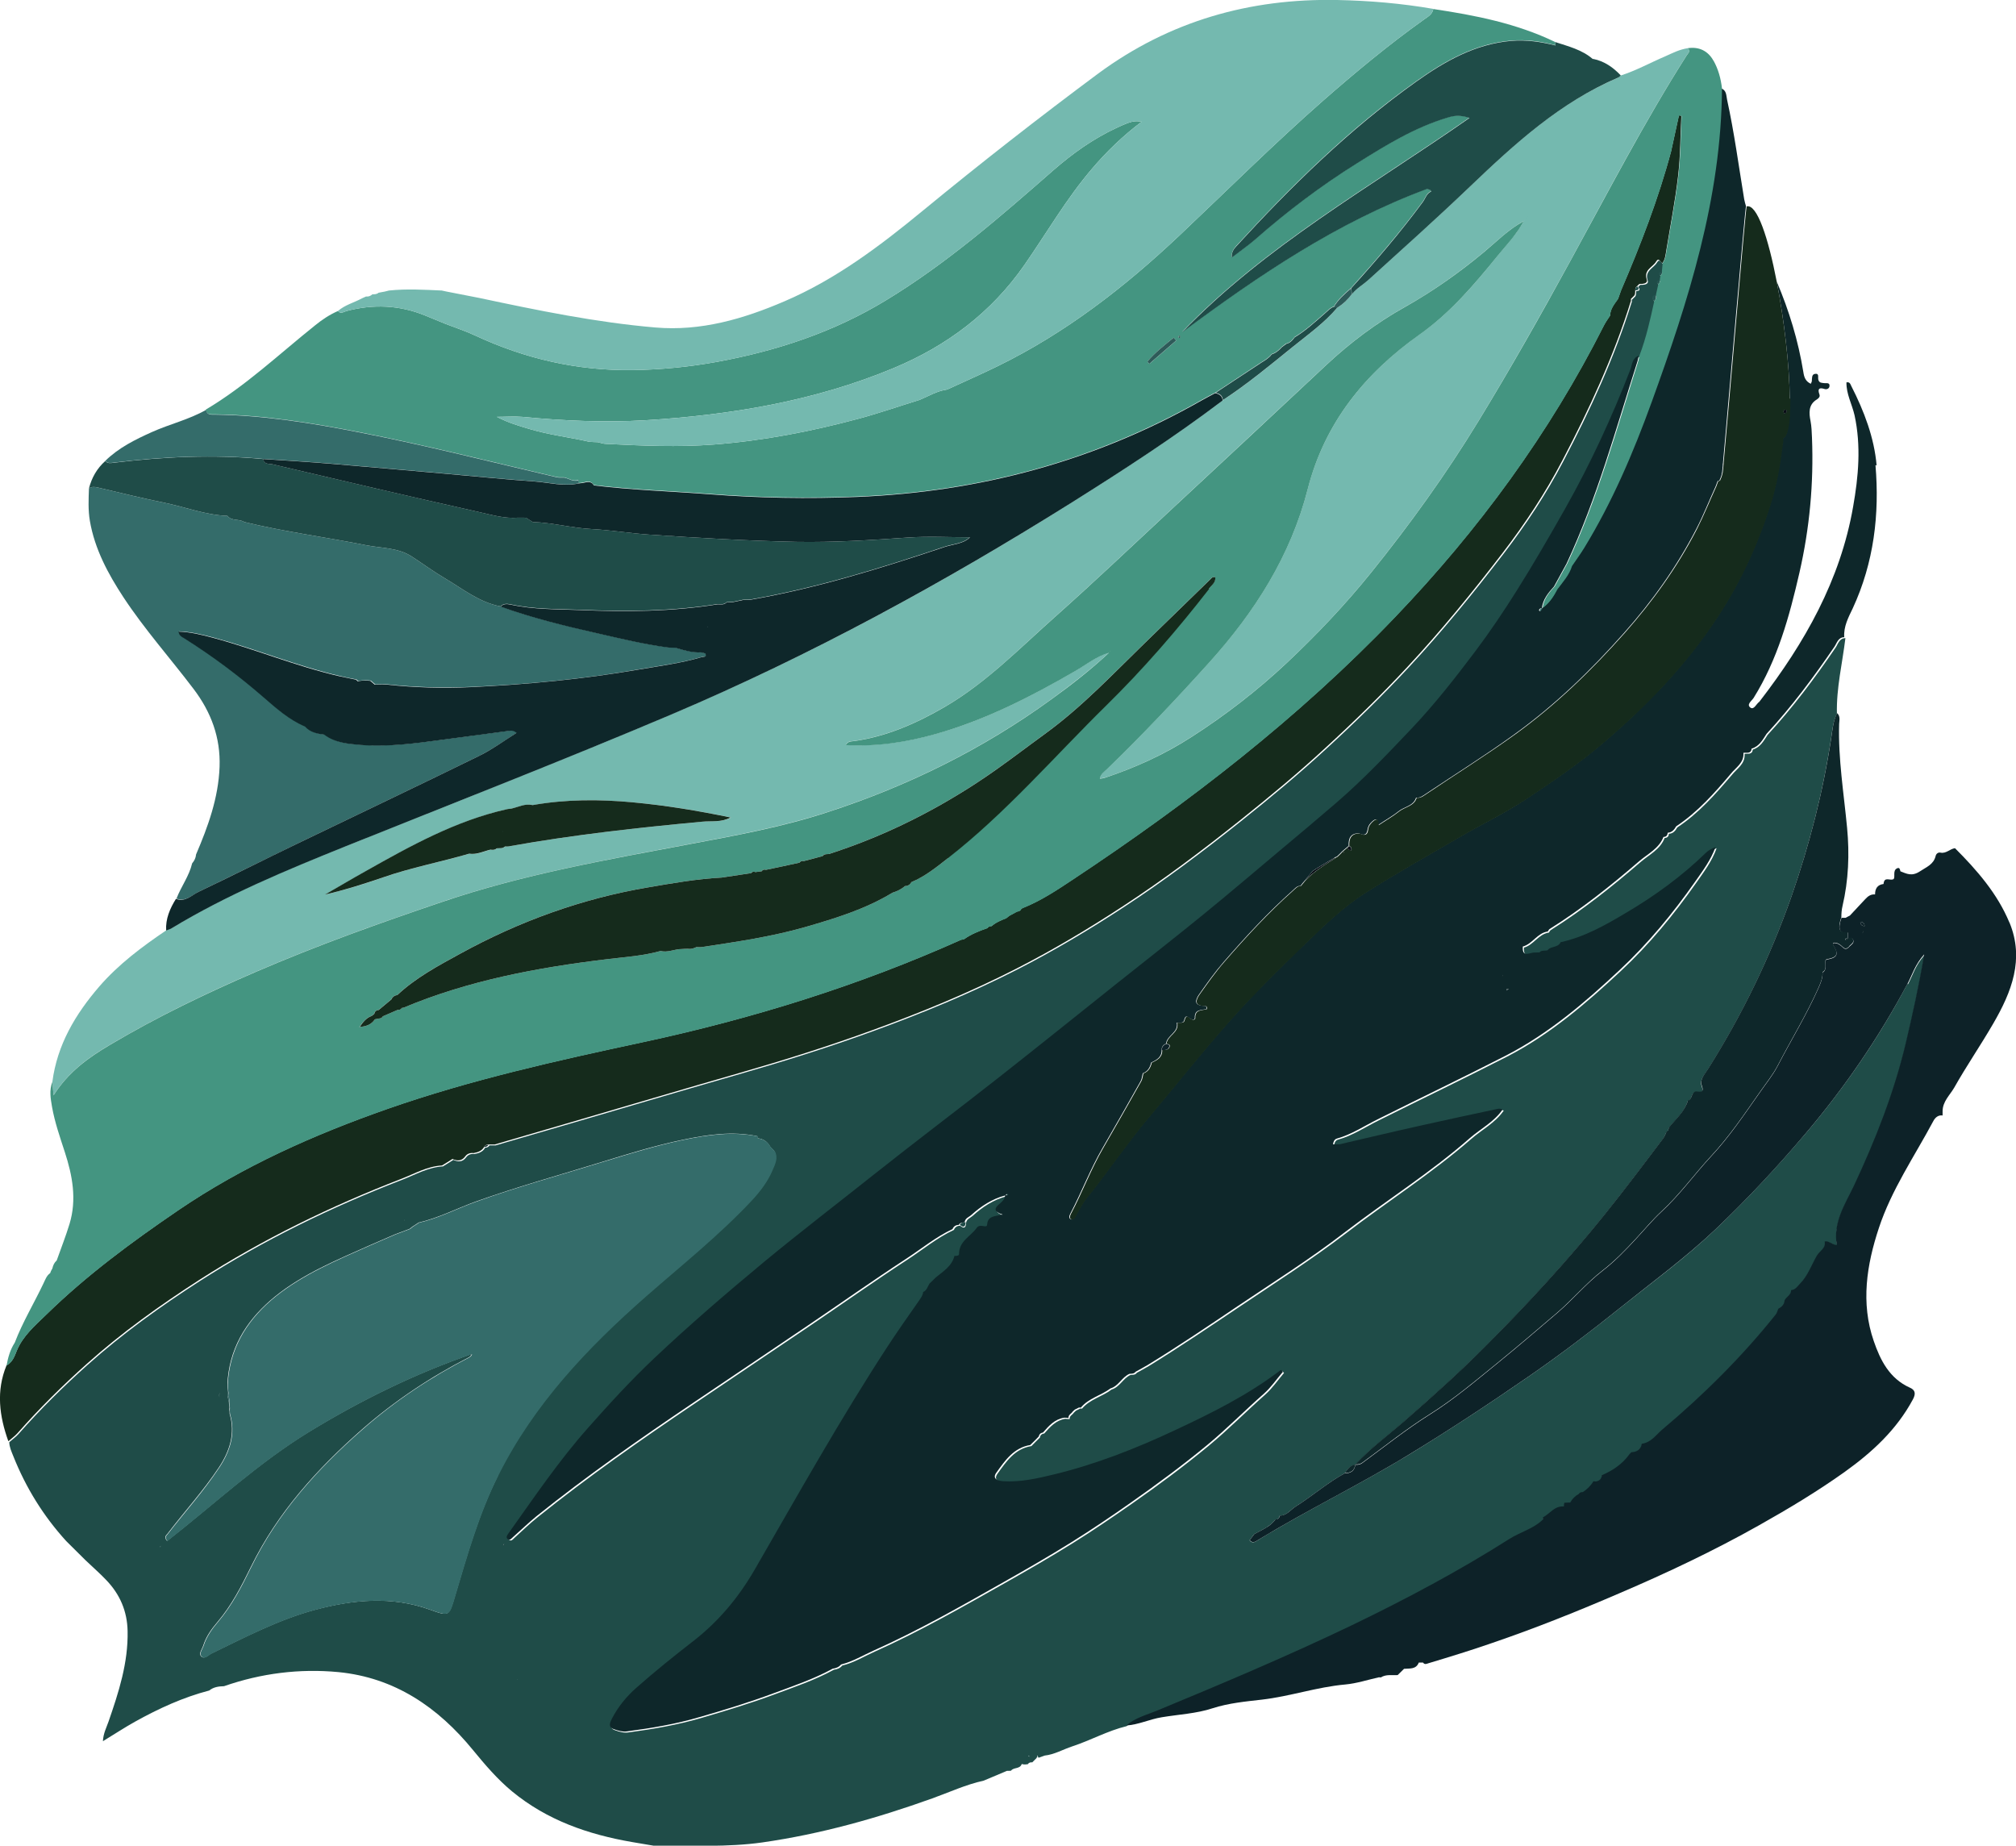 <?xml version="1.0" encoding="UTF-8"?>
<svg id="_Слой_2" data-name="Слой 2" xmlns="http://www.w3.org/2000/svg" viewBox="0 0 154.34 141.29">
  <defs>
    <style>
      .cls-1 {
        fill: #74b9af;
      }

      .cls-1, .cls-2, .cls-3, .cls-4, .cls-5, .cls-6, .cls-7, .cls-8, .cls-9, .cls-10, .cls-11, .cls-12, .cls-13 {
        stroke-width: 0px;
      }

      .cls-2 {
        fill: #4e9e8d;
      }

      .cls-3 {
        fill: #449581;
      }

      .cls-4 {
        fill: #2e5b59;
      }

      .cls-5 {
        fill: #346c6a;
      }

      .cls-6 {
        fill: #0d2228;
      }

      .cls-7 {
        fill: #407879;
      }

      .cls-8 {
        fill: #0e272a;
      }

      .cls-9 {
        fill: #090e16;
      }

      .cls-10 {
        fill: #152b1c;
      }

      .cls-11 {
        fill: #203a3d;
      }

      .cls-12 {
        fill: #1f4c48;
      }

      .cls-13 {
        fill: #245450;
      }
    </style>
  </defs>
  <g id="_Слой_1-2" data-name="Слой 1">
    <g>
      <path class="cls-12" d="m12.25,118.4s-.03.04-.04.06c.01-.02.03-.04.04-.06,0-.02.02-.05.03-.07-.01.02-.03.05-.04.07Zm113.74-30.77h0s0,0,0,0h0s0,0,0,0Zm-54.61,8.86h0s0,0,0,0h0s0,0,0,0Zm-2.26,2.9h0s0,0,0,0h0s0,0,0,0Zm-.32-.32h0s0,0,0,0h0s0,0,0,0Zm-17.4,40.91h0s0,0,0,0h0s0,0,0,0Zm-11.44-11.44h0s0,0,0,0h0s0,0,0,0Zm-.32-.32h0s0,0,0,0h0s0,0,0,0Zm-2.26,2.9h0s0,0,0,0h0s0,0,0,0Zm-.32-.32h0s0,0,0,0h0s0,0,0,0Zm-6.12-37.37h0s0,0,0,0c0-.02.02-.04.03-.06-.01.02-.02.04-.04.06Zm.64.49c.13-.07.29-.18.49-.32-.25.15-.4.25-.49.32Zm.49-.32h0s0,0,0,0h0Zm-15.26,13c-.04.1-.05.22-.02.37h0c-.03-.14-.02-.26.02-.37Zm-1.5,2.46h0s0,0,0,0h0s0,0,0,0Zm-3.06,9.34s-.03.04-.04.06c.01-.02.03-.04.04-.06,0-.02.02-.05.03-.07-.01.02-.03.05-.04.07Z"/>
      <path class="cls-12" d="m146.03,75.31c-2.2,4.15-4.84,7.99-7.89,11.57-2.16,2.53-4.42,4.96-6.83,7.25-2.27,2.16-4.8,4.01-7.24,5.96-2.27,1.82-4.59,3.59-6.99,5.25-3.04,2.1-6.12,4.13-9.27,6.05-3.75,2.28-7.71,4.19-11.46,6.48-.24.14-.44.34-.69.04.12-.16.24-.32.36-.47.27-.15.55-.28.82-.44.05-.03.11-.06.15-.09.1-.07.2-.14.3-.22.03-.03.06-.05.09-.08.05-.05.1-.1.15-.16.04-.04.07-.08.1-.13h0s.05,0,.07,0c.05,0,.08-.02.12-.04.08-.05.13-.14.15-.25.54,0,.82-.45,1.22-.7,1.28-.81,2.42-1.81,3.75-2.54.21-.29.41-.59.81-.65,1.15-1.24,2.51-2.23,3.78-3.34,2.14-1.87,4.25-3.76,6.25-5.78,3.16-3.17,6.18-6.45,8.99-9.93,1.56-1.94,3.05-3.92,4.55-5.91.11-.15.17-.33.25-.5.13-.06.16-.18.17-.31.53-.67,1.21-1.23,1.47-2.08.36-.1.23-.63.61-.7.33.02.67.13.45-.47-.17-.46.24-.86.46-1.22,2.63-4.17,4.78-8.59,6.41-13.24,1.37-3.93,2.41-7.96,3.04-12.1.1-.65.15-1.32.45-1.93-.05-1.96.42-3.86.65-5.78h0c-.48.01-.56.45-.76.74-1.59,2.33-3.27,4.58-5.19,6.66-.3.45-.56.96-1.14,1.13-.05.42-.38.29-.63.33.06.77-.58,1.12-.97,1.61-1.26,1.48-2.55,2.94-4.18,4.02-.15.26-.32.47-.65.49,0,.2-.12.31-.32.32-.34.88-1.19,1.28-1.84,1.84-2.18,1.88-4.44,3.68-6.88,5.21-.06.04-.1.13-.14.19-.8.11-1.17.95-1.91,1.15-.06.92.57.43.94.46.11,0,.22,0,.33-.01.17-.2.41-.12.62-.16.02-.02.03-.04.05-.06.07-.07.16-.12.25-.15.21-.07.45-.1.61-.27.02-.02.03-.04.05-.06,0,0,.01-.02.02-.04,0-.01.02-.03.02-.04h0c1.84-.4,3.45-1.33,5.03-2.26,2.19-1.29,4.25-2.79,6.08-4.57.2-.19.46-.33.75-.45-.35.99-.98,1.82-1.56,2.65-1.71,2.43-3.6,4.73-5.78,6.76-2.66,2.48-5.43,4.86-8.69,6.54-3.26,1.67-6.57,3.26-9.84,4.89-1.03.51-1.99,1.16-3.11,1.47-.2.05-.28.24-.3.44.17,0,.34,0,.5,0,2.08-.48,4.16-.97,6.24-1.44,1.9-.43,3.81-.82,5.71-1.24.16-.04.31-.1.53.02-.66.95-1.68,1.46-2.5,2.18-3.03,2.64-6.42,4.79-9.6,7.23-2.63,2.01-5.43,3.79-8.18,5.64-2.28,1.53-4.56,3.07-6.9,4.51-.3.18-.61.34-.91.51-.11.17-.3.15-.47.16-.58.25-.83.93-1.46,1.12-.72.55-1.66.74-2.26,1.46-.05,0-.1,0-.15,0-.11.05-.22.11-.32.16h0c-.06.05-.11.1-.16.15-.1.17-.35.24-.32.49-.11,0-.22,0-.33-.02-.72.11-1.17.62-1.62,1.13-.19.02-.3.12-.33.31-.22.22-.44.43-.65.65-1.27.2-1.93,1.19-2.59,2.11-.34.47.09.63.53.66,1.33.08,2.61-.21,3.88-.52,3.21-.77,6.26-1.98,9.25-3.38,2.83-1.32,5.62-2.72,8.12-4.62.05.05.1.1.15.15-.47.55-.89,1.17-1.44,1.66-1.46,1.29-2.83,2.68-4.34,3.93-1.9,1.57-3.87,3.03-5.89,4.44-1.49,1.04-2.99,2.06-4.53,3.02-1.7,1.06-3.44,2.06-5.19,3.05-3.26,1.84-6.51,3.7-9.93,5.23-.83.37-1.6.85-2.5,1.07-.16.2-.39.29-.64.32-1.44.79-2.99,1.31-4.52,1.88-1.85.69-3.75,1.26-5.65,1.82-1.83.53-3.69.85-5.57,1.1-.33.05-.7-.05-1.02-.17-.45-.15-.3-.49-.15-.79.47-.92,1.12-1.72,1.88-2.38,1.4-1.24,2.86-2.41,4.34-3.56,1.95-1.51,3.5-3.36,4.72-5.49,3.31-5.72,6.53-11.49,10.14-17.03.8-1.23,1.66-2.42,2.49-3.63.12-.18.24-.35.26-.58.28-.13.34-.42.49-.65.11-.1.22-.21.32-.31.05-.05.11-.11.16-.16.57-.47,1.24-.86,1.43-1.65.14,0,.35,0,.35-.13,0-.99.88-1.35,1.35-2.01.27-.38.78.08.8-.25.05-.67.55-.64,1.19-.77-.72-.24-.62-.49-.29-.78.21-.19.46-.36.48-.7-.99.27-1.82.81-2.57,1.49-.19.17-.48.25-.51.56-.02.36-.16.45-.45.2-.23,0-.4.11-.48.32-1.29.6-2.38,1.51-3.56,2.28-2.53,1.65-5,3.4-7.5,5.09-2.94,1.99-5.9,3.97-8.84,5.96-4.08,2.75-8.11,5.57-11.95,8.65-.63.5-1.2,1.06-1.8,1.6-.11.1-.23.28-.4.15-.16-.13-.05-.29.05-.43,1.97-2.76,3.86-5.58,6.13-8.12,1.62-1.83,3.27-3.62,5.04-5.3,2.72-2.57,5.56-5.01,8.44-7.4,2.74-2.27,5.56-4.43,8.35-6.64,3.16-2.51,6.38-4.94,9.56-7.43,3.09-2.43,6.15-4.89,9.22-7.34,2.17-1.73,4.36-3.45,6.52-5.2,1.91-1.55,3.78-3.15,5.66-4.73,1.49-1.26,2.99-2.51,4.47-3.78,2.06-1.77,3.92-3.74,5.78-5.7,1.76-1.86,3.35-3.89,4.89-5.94,1.11-1.48,2.14-3.01,3.12-4.57,1.31-2.07,2.55-4.21,3.75-6.35,1.92-3.41,3.56-6.96,4.97-10.61.14-.37.13-.87.63-1.04.52-1.36.83-2.77,1.14-4.19-.25-.24-.2-.4.13-.49.06-.27.12-.54.18-.81-.21-.19-.09-.27.11-.32.02-.11.03-.22.05-.32-.2-.19-.08-.27.11-.32.02-.21.04-.43.06-.64-.16-.05-.27-.47-.48-.12-.25.44-.96.62-.72,1.37.11.33-.3.35-.57.35-.05.05-.11.11-.16.16.24.25.05.29-.15.32-.01.18.02.37-.16.49-.05.06-.11.11-.17.17,0,.05,0,.1,0,.15-1.32,4.26-3.19,8.29-5.25,12.22-1.3,2.49-2.85,4.83-4.56,7.06-2.31,3.01-4.7,5.95-7.29,8.73-2.01,2.16-4.12,4.22-6.29,6.21-2.1,1.94-4.3,3.76-6.54,5.55-2.91,2.32-5.88,4.56-8.99,6.59-2.61,1.71-5.3,3.31-8.09,4.74-3.58,1.83-7.29,3.36-11.06,4.73-3.36,1.23-6.78,2.3-10.22,3.29-4.32,1.24-8.62,2.52-12.93,3.78-1.92.56-3.84,1.12-5.76,1.68h-.48c-.07.14-.2.17-.33.18-.18.32-.48.42-.81.48-.25-.03-.49.04-.64.25-.27.37-.6.37-.98.2-.27.17-.53.34-.8.5-1.13.06-2.1.63-3.11,1.02-5.41,2.09-10.61,4.62-15.49,7.75-3.01,1.94-5.92,4.02-8.6,6.42-1.86,1.66-3.63,3.41-5.28,5.28-.21.24-.47.42-.72.64.01.38.17.72.31,1.07.96,2.41,2.3,4.58,4.05,6.5.48.48.97.96,1.46,1.45.54.52,1.11,1.01,1.62,1.55,1.03,1.08,1.59,2.36,1.62,3.89.05,2.43-.68,4.68-1.46,6.93-.16.46-.4.9-.43,1.5.89-.54,1.66-1.05,2.47-1.5,1.8-1,3.67-1.86,5.67-2.38.33-.27.73-.32,1.13-.33,2.84-.99,5.78-1.36,8.75-1.08,4.31.42,7.63,2.68,10.33,5.99.91,1.11,1.85,2.21,2.97,3.14,2.68,2.21,5.83,3.3,9.19,3.88.65.11,1.3.22,1.95.33,2.67-.09,5.34.08,8.02-.3,4.47-.64,8.77-1.85,13.01-3.37,1.31-.47,2.57-1.06,3.94-1.36.59-.25,1.19-.5,1.78-.75.1,0,.2,0,.31-.01.2-.28.69-.11.82-.51.05,0,.11.02.16.03.1,0,.21,0,.31-.02.08-.13.2-.15.34-.14.11-.11.22-.22.33-.33.02-.07.04-.14.05-.21.03.06.06.12.1.19.16-.06.31-.11.47-.17.75-.08,1.4-.47,2.1-.7,1.41-.46,2.72-1.2,4.17-1.55.68-.59,1.56-.8,2.36-1.14,5-2.06,9.98-4.17,14.86-6.51,4.15-2,8.22-4.16,12.11-6.63.84-.53,1.85-.77,2.57-1.49,0-.05,0-.11,0-.16.53-.27.89-.89,1.59-.84.01-.09.03-.19.05-.28.15,0,.3-.01.45-.02.15-.27.37-.49.65-.65.07-.13.19-.15.32-.15.33-.22.61-.48.81-.83.05,0,.11.02.16.02.29-.03.46-.18.48-.48.84-.36,1.57-.85,2.11-1.6.05-.05.1-.11.15-.16.43-.02.72-.2.8-.65h0c.7-.09,1.08-.68,1.56-1.08,3.18-2.66,6.11-5.58,8.7-8.82.09-.12.13-.28.19-.43.26-.14.47-.32.48-.64.12-.29.51-.42.5-.79.34-.02.49-.3.69-.5.6-.61.87-1.43,1.29-2.15.2-.35.7-.55.59-1.07.32-.08.53.21.93.28-.32-1.75.63-3.12,1.31-4.55,1.65-3.49,3.05-7.07,3.95-10.84.52-2.2,1.01-4.4,1.43-6.87-.7.77-.91,1.56-1.27,2.24Zm-20.04,12.32h0s0,0,0,0h0Zm-14.98,14.98h0s0,0,0,0h0Zm-39.31-5.8h0s0,0,0,0h0Zm-.32-.32h0s0,0,0,0h0Zm-.16.32h0s0,0,0,0t0,0Zm-2.09,2.58h0s0,0,0,0h0Zm-.32-.32h0s0,0,0,0h0Zm-7.58-14.17h0s-.04,0-.07,0c.03,0,.05,0,.07,0Zm-30.29,8.53s.02-.04.04-.06c0,.02-.02.04-.03.06h0Zm-14.12,13.17c-.03.1-.04.23-.02.37h0c-.03-.15-.02-.26.02-.37Zm-1.5,2.46h0s0,0,0,0h0Zm-3.06,9.35s-.03.04-.04.06c0-.02.02-.04.04-.06,0-.02.02-.05.04-.07,0,.03-.02.05-.03.07Zm24.65,12.72s0,0,0,0t0,0h0Zm.16-.32h0s0,0,0,0h0Zm.32.32h0s0,0,0,0h0Zm.73-18.18c-1.47,2.94-2.36,6.08-3.29,9.22-.46,1.56-.43,1.59-1.92,1.05-2.92-1.05-5.85-.77-8.76,0-2.81.75-5.38,2.1-7.98,3.36-.24.12-.53.47-.77.21-.21-.22.08-.55.16-.82.22-.7.63-1.27,1.11-1.83,1.06-1.25,1.81-2.71,2.53-4.18,2.04-4.17,5.08-7.52,8.53-10.55,2.49-2.18,5.23-4,8.17-5.51.09-.05.16-.12.21-.25-4.37,1.51-8.49,3.54-12.43,5.94-3.93,2.4-7.29,5.55-10.89,8.37-.27-.31-.06-.43.04-.56,1.3-1.7,2.75-3.29,3.93-5.07.82-1.24,1.27-2.59.82-4.1,0-.1,0-.21-.02-.31,0-.05,0-.11.01-.16,0-.09-.02-.19-.04-.29,0-.02,0-.04,0-.07,0-.17-.09-.37-.1-.55v-.02c-.02-.29-.02-.58-.02-.85.01-.15.02-.31.03-.47.26-2.64,1.63-4.65,3.63-6.27,2.15-1.73,4.68-2.77,7.17-3.88.66-.29,1.32-.57,1.98-.86,1.5-.57,1-.34,1.34-.59,0,0,0,0,0,0,.09-.06.24-.16.49-.32h0s0,0,0,0h0c1.52-.35,2.9-1.07,4.35-1.6,3.22-1.15,6.51-2.06,9.78-3.07,2.01-.62,4.03-1.24,6.1-1.67,1.89-.39,3.78-.68,5.71-.27,0,.05,0,.11,0,.16.45.03.76.26.97.64.11.11.21.22.31.33.28.52.02,1-.17,1.45-.37.87-.94,1.62-1.58,2.31-2.5,2.66-5.35,4.93-8.09,7.34-4.51,3.96-8.61,8.28-11.33,13.73Zm.46,5.35s-.02-.06-.03-.08c.02,0,.04-.01.05-.02,0,.03-.02.05-.03.1Zm1.04,10.28s0-.02,0-.03h.02s-.01.02-.02.03Zm.02-.35h0s0,0,0,0h0Zm.32.32h0s0,0,0,0h0Zm11.44,11.44h0s0,0,0,0h0Zm.12-1.23s.03-.04.04-.06h0s-.03.04-.04.06Zm27.28-4.29s-.05,0-.06-.03c0,0,.01-.05.02-.05.02,0,.04.01.06.02,0,.02-.01.04-.02.06Z"/>
      <path class="cls-8" d="m77.01,91.5h0s0,0,0,0c0,0,.01,0,.02-.01,0,0-.02,0-.03,0Zm21.27.16s0,0,0,0h0s0,0,0,0Zm.32.32h0s0,0,0,0h0s0,0,0,0Zm1.9-25.29l-.6.73c.65-.7,1.45-1.19,2.25-1.69.01-.02.03-.04.04-.05-.47.27-1.63.95-1.68,1.02Zm14.53,8s0,.03,0,.05h0s0,0,0,0h0s0-.06.01-.08h0s0,.02,0,.03Zm21.41-41.14s0,.01.01.02c.01-.02,0-.03-.01-.02Z"/>
      <path class="cls-8" d="m115.04,74.7s0-.02,0-.03h0s0,.02,0,.03Z"/>
      <path class="cls-8" d="m115.06,74.62s0-.02.01-.03h0s0,.02-.01.03Z"/>
      <path class="cls-8" d="m143.67,35.64c-.18-2.13-.96-4.17-1.94-6.09-.07-.13-.1-.33-.37-.28-.02.89.43,1.68.62,2.52.51,2.35.3,4.68-.11,7-.98,5.63-3.71,10.43-7.14,14.88-.02.02-.03.05-.05.06-.23.16-.4.63-.67.44-.33-.24.1-.52.24-.74,1.84-2.95,2.74-6.24,3.51-9.59.78-3.41,1.1-6.85.96-10.34-.02-.43-.03-.85-.11-1.27-.12-.6-.18-1.25.48-1.65.14-.09.27-.21.2-.39-.15-.42-.03-.55.4-.41.16.05.35-.03.37-.21.04-.31-.24-.22-.4-.24-.19-.03-.37,0-.45-.25-.06-.17.1-.52-.26-.46-.26.04-.22.33-.24.54,0,.07-.05.14-.08.22-.4-.19-.51-.49-.57-.9-.39-2.4-1.09-4.7-2.04-6.93.58,2.98.98,6.5,1,8.96,0,.96-.04,1.76-.16,2.3h0c-.09.42-.23.68-.41.75.02,0,.03,0,.01.02,0,0,0,0,0,0,0,.02.01.04.02.06,0,.03,0,.05,0,.09,0,.06,0,.13-.02.19,0,.06-.02.12-.03.16-.18,1.56-.46,3.12-.94,4.62-.96,2.99-2.25,5.81-3.98,8.46-2.43,3.71-5.44,6.84-8.79,9.7-1.86,1.59-3.87,2.95-5.89,4.3-1.62,1.08-3.39,1.92-5.08,2.9-2.43,1.41-4.88,2.79-7.25,4.29-1.72,1.09-3.18,2.53-4.64,3.93-2.03,1.95-4.03,3.93-5.89,6.04-2.07,2.34-4.01,4.79-6.02,7.18-1.69,2.01-3.15,4.17-4.79,6.22-.33.41-.56.91-.84,1.37-.08.14-.17.33-.35.24-.18-.09-.1-.28-.03-.42.87-1.66,1.53-3.42,2.48-5.05.98-1.69,1.94-3.39,2.9-5.09.1-.18.11-.4.17-.61.39-.14.55-.45.64-.82.42-.2.82-.41.8-.97,0-.23.12-.39.34-.48.07-.64.97-.85.82-1.6.2-.04.5.08.56-.18.09-.36.18-.36.44-.15.12.1.39.16.38-.04-.03-.69.54-.57.89-.68.04-.21-.09-.24-.18-.24-.78-.02-.69-.44-.38-.88.6-.85,1.2-1.7,1.88-2.48,1.66-1.91,3.38-3.78,5.28-5.47.18-.16.33-.36.6-.36.1-.14.22-.27.33-.4h0s.6-.73.6-.73c.06-.06,1.21-.75,1.68-1.02,0,0,0,0,0,0,.04-.05.08-.06.12-.06h0s.05-.03.07-.04c.52-.48.05-.11.89-.81-.03-.57.14-.97.8-.96.33.18.58.15.64-.26.03-.26.15-.45.33-.62.4-.37.48-.14.48.25.52-.36,1.09-.67,1.56-1.05.44-.36,1.15-.4,1.35-1.05.3.04.5-.13.73-.28,2.27-1.52,4.58-2.96,6.79-4.56,3.11-2.24,5.86-4.9,8.41-7.78,2.16-2.43,4.03-5.06,5.52-7.94.55-1.06.99-2.19,1.49-3.28.07-.15.14-.53.27-.41.22-.48.2-.56.17-.56,0,0,.02-.02.04-.04,0,0,.03-.2.06-.54v-.02c0-.07,0-.15.02-.23,0,0,0-.02,0-.03.35-3.81,1.69-19.59,1.76-19.6-.05-.18-.11-.36-.14-.54-.42-2.55-.76-5.1-1.31-7.62-.07-.32-.03-.71-.45-.86-.05,8.4-2.56,16.26-5.39,24.04-1.4,3.86-3.02,7.63-5.16,11.15-.29.47-.62.92-.93,1.38-.22.69-.7,1.21-1.11,1.77-.28.56-.62,1.07-1.14,1.45-.05.07-.1.15-.15.23-.03-.03-.08-.06-.07-.08.03-.11.11-.15.22-.15.08-.68.49-1.18.93-1.66l.96-1.75c2.33-4.99,3.77-10.3,5.44-15.52.04-.13.05-.26.08-.39-.5.17-.49.67-.63,1.04-1.41,3.65-3.05,7.2-4.97,10.61-1.21,2.14-2.44,4.27-3.75,6.35-.98,1.56-2.01,3.09-3.12,4.57-1.55,2.06-3.13,4.08-4.89,5.94-1.86,1.96-3.73,3.93-5.78,5.7-1.48,1.27-2.97,2.53-4.47,3.78-1.88,1.58-3.76,3.18-5.66,4.73-2.16,1.76-4.34,3.47-6.52,5.2-3.07,2.45-6.13,4.91-9.22,7.34-3.17,2.49-6.4,4.92-9.56,7.43-2.78,2.21-5.6,4.37-8.35,6.64-2.88,2.39-5.72,4.83-8.44,7.4-1.77,1.67-3.42,3.47-5.04,5.3-2.27,2.55-4.16,5.36-6.13,8.12-.1.14-.21.3-.05.43.16.14.28-.05.4-.15.6-.53,1.18-1.09,1.8-1.6,3.84-3.08,7.87-5.9,11.95-8.65,2.95-1.99,5.9-3.97,8.84-5.96,2.5-1.69,4.97-3.44,7.5-5.09,1.18-.77,2.28-1.68,3.56-2.28.09-.21.25-.32.48-.32.1-.19.29-.17.45-.2.03-.32.32-.39.51-.56.75-.68,1.58-1.22,2.57-1.49h0s.02-.02.03-.02c.05-.04.09-.07.14-.1.01.05,0,.08,0,.09-.03.03-.09,0-.13,0,0,0-.01,0-.02.01t0,0c-.01.33-.27.51-.48.7-.33.29-.43.54.29.78-.64.14-1.14.1-1.19.77-.02.33-.54-.13-.8.25-.47.66-1.36,1.01-1.35,2.01,0,.12-.21.14-.35.13-.2.79-.86,1.18-1.43,1.65-.05.05-.11.11-.16.16-.11.1-.22.21-.32.31-.15.23-.2.52-.49.65-.02.23-.14.4-.26.58-.84,1.21-1.69,2.4-2.49,3.63-3.61,5.54-6.83,11.3-10.14,17.03-1.23,2.13-2.77,3.98-4.72,5.49-1.48,1.15-2.94,2.32-4.34,3.56-.76.67-1.41,1.46-1.88,2.38-.15.3-.3.64.15.79.32.12.69.22,1.02.17,1.88-.25,3.74-.56,5.57-1.1,1.9-.55,3.8-1.13,5.65-1.82,1.53-.57,3.08-1.09,4.52-1.88.25-.03.47-.12.64-.32.89-.22,1.67-.7,2.5-1.07,3.42-1.53,6.68-3.39,9.93-5.23,1.75-.99,3.49-1.99,5.19-3.05,1.54-.96,3.05-1.98,4.53-3.02,2.01-1.41,3.99-2.87,5.89-4.44,1.51-1.25,2.87-2.64,4.34-3.93.54-.48.96-1.1,1.44-1.66-.05-.05-.1-.1-.15-.15-2.5,1.91-5.29,3.3-8.12,4.62-2.98,1.4-6.04,2.6-9.25,3.38-1.27.31-2.56.6-3.88.52-.44-.03-.87-.19-.53-.66.66-.92,1.32-1.9,2.59-2.11.22-.21.44-.43.65-.65.04-.18.15-.28.33-.31.45-.51.89-1.02,1.62-1.13.11,0,.22,0,.33.02-.02-.25.22-.32.32-.49.05-.05.11-.1.16-.15h0c.11-.05.21-.11.32-.16.05,0,.1,0,.15,0,.6-.72,1.54-.92,2.26-1.46.63-.19.88-.87,1.46-1.12.17-.01.35,0,.47-.16.3-.17.61-.33.91-.51,2.35-1.44,4.62-2.97,6.9-4.51,2.75-1.85,5.56-3.62,8.18-5.64,3.18-2.44,6.58-4.58,9.6-7.23.83-.72,1.85-1.23,2.5-2.18-.22-.12-.37-.05-.53-.02-1.9.41-3.81.81-5.71,1.24-2.08.46-4.16.96-6.24,1.44-.16,0-.33,0-.5,0,.03-.2.1-.38.3-.44,1.12-.31,2.08-.96,3.11-1.47,3.28-1.64,6.58-3.22,9.84-4.89,3.26-1.68,6.03-4.05,8.69-6.54,2.18-2.03,4.07-4.33,5.78-6.76.58-.83,1.21-1.66,1.56-2.65-.29.11-.55.25-.75.45-1.83,1.78-3.89,3.28-6.08,4.57-1.58.94-3.19,1.86-5.03,2.26,0,.01-.01.03-.02.04,0,.01-.01.03-.02.04-.02.02-.03.05-.05.06-.15.17-.4.2-.61.27-.09.03-.18.08-.25.15-.02.02-.04.04-.05.06-.21.05-.45-.03-.62.16-.11,0-.22,0-.33.01-.37-.04-1,.46-.94-.46.75-.2,1.11-1.04,1.91-1.15.05-.06.08-.15.14-.19,2.45-1.53,4.7-3.33,6.88-5.21.65-.55,1.5-.96,1.84-1.84.2,0,.31-.11.32-.32.33-.02.5-.23.65-.49,1.64-1.09,2.93-2.54,4.18-4.02.39-.49,1.03-.84.97-1.61h0s0,0,0,0h0c.25-.03.58.1.63-.32.58-.17.84-.67,1.14-1.13,1.92-2.08,3.6-4.33,5.19-6.66.2-.29.28-.73.76-.74-.06-.82.32-1.52.65-2.21,1.62-3.5,2.06-7.2,1.74-10.97Zm-45.38,56.02h0s0,0,0,0h0Zm.32.32h0s0,0,0,0h0Zm16.44-17.32s0,.05-.01.08h0s0,0,0,0h0s0-.04,0-.05c0-.02,0-.03,0-.04h0Zm.3,1.16c-.03-.12.03-.12.09-.11.02,0,.05,0,.07,0-.05.04-.1.07-.15.11Z"/>
      <path class="cls-3" d="m116.65,16.93s-.04.08-.06.12c.03-.04.05-.08.07-.12h0Z"/>
      <path class="cls-1" d="m129.21,3.69c-.62.09-1.16.37-1.72.62-1.15.49-2.24,1.1-3.44,1.48-.06.05-.11.13-.18.16-4.46,1.89-7.95,5.09-11.39,8.38-2.54,2.43-5.16,4.76-7.75,7.12-.41.37-.9.65-1.26,1.09-.3.41-.66.75-1.09,1.02-.99,1.17-2.24,2.06-3.42,3.01-1.74,1.41-3.47,2.84-5.34,4.07-3.71,2.8-7.6,5.32-11.52,7.79-9.82,6.17-19.99,11.72-30.67,16.24-8.26,3.5-16.63,6.77-24.96,10.1-4.56,1.82-9.08,3.7-13.29,6.26-.13.08-.29.12-.44.18-1.86,1.26-3.66,2.6-5.14,4.31-1.83,2.12-3.22,4.46-3.59,7.29.02.27.05.55.09,1.03,1.15-1.81,2.7-2.91,4.33-3.87,3.58-2.12,7.32-3.93,11.13-5.57,4.7-2.03,9.52-3.75,14.36-5.39,6.15-2.08,12.52-3.2,18.88-4.4,3.57-.67,7.14-1.33,10.6-2.46,6.14-2,11.85-4.83,17.08-8.62,1.53-1.12,3.03-2.27,4.42-3.57-.97.28-1.75.91-2.6,1.41-3.39,1.96-6.87,3.75-10.66,4.81-2.24.63-4.52.97-6.89.85.16-.32.42-.28.65-.31,2.51-.36,4.77-1.36,6.94-2.62,3.2-1.86,5.76-4.52,8.5-6.95,2.9-2.58,5.72-5.26,8.56-7.9,4.06-3.77,8.11-7.56,12.16-11.34,1.83-1.71,3.81-3.19,6-4.42,2.13-1.19,4.11-2.6,6-4.16,1-.83,1.92-1.77,3.08-2.4.05-.05.11-.11.16-.16h0c-.05.06-.1.11-.16.16h0s-.04.08-.06.12c-.02.04-.04.07-.06.1-.06.11-.12.21-.19.31-.04.06-.07.12-.11.17-.08.11-.15.22-.24.33-.25.33-.51.64-.77.95-.17.21-.35.42-.53.63-1.78,2.22-3.63,4.38-5.97,6.04-4.2,2.98-7.29,6.78-8.59,11.84-1.31,5.12-4.05,9.41-7.54,13.28-2.53,2.81-5.13,5.56-7.85,8.19-.19.19-.46.34-.53.71.16-.03.26-.04.36-.06,2.35-.77,4.57-1.79,6.67-3.14,2.6-1.67,5.03-3.55,7.28-5.66,2.31-2.16,4.48-4.46,6.47-6.93,2.97-3.69,5.73-7.52,8.2-11.57,2.46-4.03,4.77-8.13,7.04-12.27,2.89-5.29,5.67-10.65,8.91-15.74.11-.17.33-.33.08-.55ZM53.79,62.9c-4.92.46-9.84,1-14.71,1.87-.13.02-.27.02-.4.03-.18.16-.42.12-.63.14-.14.13-.31.14-.48.1-.54.14-1.05.41-1.63.31-2.18.64-4.43,1.06-6.58,1.81-1.46.51-2.93.97-4.46,1.32,1.03-.59,2.06-1.2,3.09-1.78,3.46-1.95,6.93-3.87,10.86-4.76.1-.02.21-.03.32-.04.54-.12,1.05-.41,1.63-.27,2.55-.45,5.12-.45,7.68-.21,2.5.23,4.98.64,7.48,1.16-.7.39-1.45.25-2.16.32Z"/>
      <path class="cls-3" d="m31.91,25.3h0s0,0,0,0h0s0,0,0,0Z"/>
      <path class="cls-3" d="m119.07,3.22c-2.96-1.43-6.13-2.05-9.34-2.53-.07.42-.42.59-.72.81-2.68,1.91-5.21,4.01-7.69,6.18-3.78,3.32-7.35,6.87-11.01,10.33-4.19,3.96-8.73,7.48-13.95,10.03-1.27.62-2.57,1.19-3.85,1.78-.76.1-1.41.5-2.1.79-1.56.48-3.1,1.02-4.67,1.44-3.64.98-7.32,1.69-11.09,1.98-2.76.21-5.5.09-8.25-.05-.21,0-.42-.08-.63-.13-.22,0-.43-.02-.65-.03-1.5-.35-3.04-.52-4.52-.96-.84-.25-1.69-.49-2.56-.95.7,0,1.32-.05,1.92,0,3.16.3,6.32.45,9.47.26,6.51-.4,12.91-1.46,18.98-3.99,4.08-1.7,7.48-4.25,10.02-7.9,1.71-2.46,3.21-5.07,5.17-7.36,1.13-1.33,2.38-2.53,3.8-3.6-.55-.1-.83-.04-1.94.48-1.76.82-3.33,1.94-4.79,3.21-4.09,3.58-8.18,7.15-12.86,9.99-4,2.43-8.34,3.86-12.91,4.7-2.14.39-4.29.6-6.46.63-4.22.06-8.23-.86-12.05-2.64-.72-.34-1.49-.59-2.24-.88-.54-.22-1.07-.44-1.61-.66-1.96-.8-3.97-.88-6.01-.34-.22.06-.44.25-.66,0-.64.28-1.21.66-1.75,1.1-2.75,2.2-5.32,4.64-8.37,6.45.08.41.4.36.69.36,3.75.05,7.44.65,11.11,1.37,5.06.99,10.05,2.26,15.07,3.43.15.03.32.02.48.02h.08c.36.07.69.35,1.1.2,0,.08,0,.16,0,.24.09,0,.19-.02.28-.03.32-.06.66-.22.9.18,2.96.36,5.93.45,8.9.68,3.74.29,7.49.35,11.25.2,9.39-.37,18.2-2.74,26.38-7.39.35-.2.71-.38,1.06-.57,1.14-.75,2.27-1.49,3.4-2.24.04-.03.08-.05.12-.08.08-.05.16-.1.24-.15.04-.03.08-.05.12-.08.11-.08.22-.17.32-.27.03-.04.06-.08.09-.12.32-.1.57-.31.78-.55.12-.09.23-.17.34-.26.04,0,.07-.02.11-.03s.06-.03.1-.04c.18-.1.31-.26.44-.43.87-.52,1.6-1.21,2.36-1.87.2-.17.37-.39.64-.46.34-.57.83-1,1.33-1.43,1.92-2.13,3.78-4.29,5.48-6.6.2-.27.28-.65.64-.8-.06-.15-.2-.15-.33-.19-6.89,2.55-12.89,6.63-18.74,10.97,6.38-6.63,14.38-11.09,22-16.41-.75-.25-1.2-.17-1.66-.03-2.53.75-4.74,2.12-6.95,3.5-2.75,1.72-5.35,3.67-7.78,5.82-.55.48-1.15.9-1.81,1.4-.01-.43.16-.65.35-.87,4.23-4.62,8.68-8.99,13.8-12.62,2.18-1.55,4.47-2.85,7.23-3.1,1.18-.1,2.29.06,3.41.35,0-.09-.01-.18-.02-.26ZM31.91,25.3h0s0,0,0,0h0Zm56.08,2.55c-.05-.06-.1-.12-.15-.17.59-.71,1.31-1.25,2.01-1.83.07.07.13.15.2.22-.68.59-1.37,1.19-2.05,1.78Zm2.2-2.04s.07-.1.11-.15c.02.04.04.07.06.11-.04.1-.09.15-.17.03Z"/>
      <path class="cls-6" d="m153.83,70.61c-.92-2.21-2.48-4-4.16-5.68-.39.05-.67.43-1.11.34-.17-.04-.33.08-.37.25-.16.66-.69.84-1.2,1.18-.62.41-1.01.19-1.5,0-.03-.12-.05-.31-.23-.24-.43.17-.09.77-.34.86-.27.09-.67-.23-.72.35-.47.06-.65.35-.65.8-.32-.03-.55.14-.75.36-.39.42-.79.84-1.18,1.26-.11.05-.21.11-.32.17-.11,0-.22,0-.32,0-.31.88-.15,1.24.48,1.13,0,.16,0,.33,0,.49.15-.06.32-.15.41.06.11.26-.14.37-.28.52-.13.15-.3.26-.48.09-.22-.2-.44-.4-.77-.35,0,.05-.03.12,0,.15.38.59.44.96-.46,1.1-.34.05.11.77-.35.99.02.44-.15.83-.32,1.22-.91,2.04-2.08,3.95-3.11,5.93-.39.75-.94,1.41-1.42,2.11-1.16,1.65-2.29,3.33-3.66,4.8-1.3,1.4-2.41,2.96-3.83,4.27-.68.63-1.31,1.39-1.96,2.09-.79.86-1.63,1.72-2.55,2.43-1.25.97-2.26,2.19-3.46,3.22-1.52,1.3-3.04,2.6-4.59,3.86-1.68,1.36-3.32,2.76-5.16,3.91-1.8,1.13-3.46,2.46-5.18,3.72-.17.12-.34.14-.53.13-.06.47-.35.66-.81.65-1.33.73-2.47,1.73-3.75,2.54-.4.25-.68.7-1.22.7-.02.12-.07.2-.15.25-.04.02-.07.03-.12.04-.02,0-.04,0-.07,0-.03.05-.06.09-.1.13-.05.06-.1.11-.15.16-.03.03-.06.06-.09.08-.09.08-.19.15-.3.22-.05.03-.1.06-.15.09-.26.16-.55.29-.82.44-.12.16-.24.32-.36.47.25.29.46.1.69-.04,3.75-2.28,7.71-4.19,11.46-6.48,3.16-1.92,6.23-3.95,9.27-6.05,2.4-1.66,4.71-3.42,6.99-5.25,2.44-1.96,4.97-3.81,7.24-5.96,2.41-2.29,4.67-4.71,6.83-7.25,3.05-3.58,5.68-7.42,7.89-11.57.36-.68.57-1.46,1.27-2.24-.42,2.46-.91,4.67-1.43,6.87-.9,3.77-2.31,7.34-3.95,10.84-.68,1.43-1.62,2.8-1.31,4.55-.4-.07-.61-.36-.93-.28.11.52-.39.72-.59,1.07-.42.72-.69,1.54-1.29,2.15-.2.2-.35.48-.69.5.01.38-.37.5-.5.79-.02.32-.22.5-.48.64-.06.14-.1.31-.19.43-2.59,3.24-5.53,6.16-8.7,8.82-.47.4-.85.99-1.56,1.08h0c-.08.45-.37.63-.8.65-.05.05-.1.11-.15.16-.54.75-1.27,1.24-2.11,1.6-.03.3-.19.45-.48.48-.05,0-.11-.02-.16-.02-.2.34-.48.61-.81.83-.13,0-.25.03-.32.15-.28.15-.49.37-.65.65-.15,0-.3.01-.45.02-.02.09-.03.19-.05.28-.7-.05-1.06.56-1.59.84,0,.05,0,.11,0,.16-.73.72-1.74.96-2.57,1.49-3.89,2.47-7.96,4.63-12.11,6.63-4.88,2.34-9.86,4.44-14.86,6.51-.8.33-1.68.55-2.36,1.14.94-.06,1.79-.48,2.71-.63,1.31-.22,2.66-.28,3.9-.69,1.24-.4,2.55-.52,3.77-.66,2.17-.25,4.23-.97,6.39-1.16.87-.08,1.72-.36,2.57-.55.05,0,.1,0,.15.01.41-.26.86-.15,1.29-.18.16-.16.33-.32.49-.48.43-.04.92.06,1.13-.48.11,0,.22,0,.32,0,.13.18.27.1.43.05,1.63-.49,3.26-.99,4.87-1.55,3.31-1.13,6.55-2.43,9.75-3.81,3.65-1.56,7.24-3.26,10.7-5.21,2.24-1.26,4.44-2.58,6.53-4.07,2.11-1.51,3.98-3.23,5.23-5.56.25-.47.15-.73-.25-.9-1.55-.7-2.25-2.1-2.75-3.56-1.01-2.91-.54-5.85.39-8.65.96-2.92,2.72-5.48,4.17-8.19.13-.25.36-.48.71-.43,0-.11,0-.21,0-.32,0-.75.56-1.24.89-1.81.94-1.67,2.03-3.25,2.99-4.91,1.4-2.41,2.4-4.93,1.24-7.73Zm-11.25.84l.08-.21c-.02.09-.05.16-.08.21Zm-.16-.88c.21,0,.32.11.33.32-.21,0-.32-.12-.33-.32Z"/>
      <path class="cls-6" d="m97.7,116.3s-.04,0-.07,0h0s.05,0,.07,0Z"/>
      <path class="cls-6" d="m142.66,71.23c-.02.09-.05.16-.08.21l.08-.21Z"/>
      <path class="cls-1" d="m109.73.69c-.07.42-.42.59-.72.81-2.68,1.91-5.21,4.01-7.69,6.18-3.78,3.32-7.35,6.87-11.01,10.33-4.19,3.96-8.73,7.48-13.95,10.03-1.27.62-2.57,1.19-3.85,1.78-.76.1-1.41.5-2.1.79-1.56.48-3.1,1.02-4.67,1.44-3.64.98-7.32,1.69-11.09,1.98-2.76.21-5.5.09-8.25-.05-.21,0-.42-.08-.63-.13-.22,0-.43-.02-.65-.03-1.5-.35-3.04-.52-4.52-.96-.84-.25-1.69-.49-2.56-.95.7,0,1.32-.05,1.92,0,3.16.3,6.32.45,9.47.26,6.51-.4,12.91-1.46,18.98-3.99,4.08-1.7,7.48-4.25,10.02-7.9,1.71-2.46,3.21-5.07,5.17-7.36,1.13-1.33,2.38-2.53,3.8-3.6-.55-.1-.83-.04-1.94.48-1.76.82-3.33,1.94-4.79,3.21-4.09,3.58-8.18,7.15-12.86,9.99-4,2.43-8.34,3.86-12.91,4.7-2.14.39-4.29.6-6.46.63-4.22.06-8.23-.86-12.05-2.64-.72-.34-1.49-.59-2.24-.88-.54-.22-1.07-.44-1.61-.66-1.96-.8-3.97-.88-6.01-.34-.22.06-.44.25-.66,0,.54-.47,1.23-.64,1.84-.97.1-.05.21-.09.31-.14h0c.19.02.35-.04.49-.17.17,0,.34,0,.47-.12.16-.03.32-.06.48-.09.11-.03.22-.05.32-.08,1.35-.14,2.69-.06,4.04,0,.11.03.22.05.32.07.85.17,1.71.34,2.56.5,4.46.95,8.92,1.87,13.47,2.26,3.48.3,6.74-.65,9.9-2.01,3.94-1.69,7.31-4.24,10.59-6.94,4.39-3.61,8.87-7.11,13.43-10.5C89.54,1.61,95.67-.13,102.37,0c2.47.05,4.93.26,7.36.68Z"/>
      <path class="cls-10" d="m128.72,8.89c-.08,1.53-.07,3.07-.25,4.59-.22,1.9-.59,3.79-.9,5.68-.06.34-.08.69-.3.98-.16-.05-.27-.47-.48-.12-.25.44-.96.62-.72,1.37.11.33-.3.35-.57.35-.05.05-.11.11-.16.16-.12.07-.15.19-.15.32-.01.18.02.37-.16.49-.05.06-.11.11-.17.17,0,.05,0,.1,0,.15-1.32,4.26-3.19,8.29-5.25,12.22-1.3,2.49-2.85,4.83-4.56,7.06-2.31,3.01-4.7,5.95-7.29,8.73-2.01,2.16-4.12,4.22-6.29,6.21-2.1,1.94-4.3,3.76-6.54,5.55-2.91,2.32-5.88,4.56-8.99,6.59-2.61,1.71-5.3,3.31-8.09,4.74-3.58,1.83-7.29,3.36-11.06,4.73-3.36,1.23-6.78,2.3-10.22,3.29-4.32,1.24-8.62,2.52-12.93,3.78-1.92.56-3.84,1.12-5.76,1.68h-.48c-.14.01-.26.05-.33.18-.18.32-.48.42-.81.48-.25-.03-.49.04-.64.25-.27.37-.6.37-.98.2-.27.17-.53.34-.8.5-1.13.06-2.1.63-3.11,1.02-5.41,2.09-10.61,4.62-15.49,7.75-3.01,1.94-5.92,4.02-8.6,6.42-1.86,1.66-3.63,3.41-5.28,5.28-.21.24-.47.42-.72.64-.69-1.92-.95-3.85-.14-5.81.45-.24.61-.69.78-1.12.47-1.15,1.41-1.94,2.26-2.77,3.08-3.01,6.54-5.56,10.09-7.98,4.96-3.38,10.39-5.79,16.03-7.77,6.37-2.23,12.94-3.69,19.52-5.1,8.39-1.8,16.54-4.33,24.38-7.84.07-.03.16-.03.24-.05.55-.39,1.16-.63,1.79-.85.08-.11.19-.16.32-.15.33-.29.73-.45,1.13-.61.07-.06.14-.12.22-.18h0c.2-.11.4-.22.59-.32.16-.03.3-.07.34-.25h.06s.05-.03.05-.03c1.38-.55,2.61-1.37,3.83-2.18,8.87-5.88,17.27-12.36,24.65-20.07,6.4-6.68,11.83-14.07,16.01-22.35.13-.26.31-.5.47-.75.01-.52.34-.89.61-1.28.08-.21.15-.43.23-.65,1.49-3.47,2.85-6.98,3.83-10.64.2-.92.4-1.83.6-2.75.06,0,.13.02.2.03Z"/>
      <path class="cls-8" d="m53.46,47.64c.05-.05.12-.1.19-.15-.07.05-.14.1-.19.15Z"/>
      <path class="cls-5" d="m54.02,50.05c-.02-.07-.23-.09-.35-.13-.68.04-1.32-.16-1.95-.35-.21,0-.43,0-.64-.03-1.78-.24-3.52-.66-5.27-1.06-2.53-.58-5.04-1.18-7.48-2.06-1.63-.3-2.9-1.34-4.27-2.15-.87-.51-1.69-1.12-2.54-1.67-1.05-.68-2.3-.63-3.47-.86-3.11-.62-6.26-1.03-9.35-1.78-.39-.26-.96-.05-1.29-.47-1.67-.06-3.23-.68-4.85-1.01-1.7-.35-3.39-.76-5.07-1.16-.25-.06-.47-.08-.68.07-.03.83-.07,1.66.07,2.48.37,2.16,1.39,4.05,2.57,5.85,1.62,2.46,3.59,4.67,5.37,7.02,1.34,1.77,2.07,3.71,1.99,5.97-.09,2.38-.88,4.55-1.8,6.7-.02.26-.13.48-.3.68-.23.98-.85,1.78-1.2,2.7.72.27,1.2-.29,1.75-.55,2.49-1.19,4.96-2.43,7.44-3.63,4.66-2.25,9.34-4.47,13.99-6.75,1.01-.5,1.94-1.18,2.9-1.78-.21-.16-.36-.18-.51-.16-1.72.23-3.45.46-5.17.69-2.07.28-4.15.56-6.24.4-.97-.07-1.98-.15-2.81-.79-.55-.06-1.08-.18-1.47-.62-1.23-.52-2.22-1.4-3.2-2.26-1.9-1.65-3.91-3.15-6.04-4.49-.17-.11-.4-.17-.44-.52.92.03,1.79.25,2.66.48,3.25.88,6.38,2.18,9.67,2.94.42.1.83.18,1.25.26.05.05.11.09.16.14.31-.11.63-.08.94-.05.11.1.23.19.34.29.32,0,.65-.03.96,0,2.13.23,4.25.28,6.4.19,4.3-.19,8.58-.6,12.82-1.34,1.63-.28,3.27-.49,4.86-.96.13-.04.38.03.29-.23Zm-36.81-8.9s.02-.04.03-.06h0s-.03.04-.04.06Z"/>
      <path class="cls-12" d="m74.26,41.11c-.48.5-1.27.52-1.94.74-4.86,1.63-9.74,3.14-14.8,4.03-.21.04-.43.02-.64.03-.27.06-.54.12-.81.17-.15,0-.3.01-.45.02-.19.2-.44.14-.67.14-3.49.56-7.02.59-10.54.44-1.77-.07-3.57-.03-5.33-.42-.25-.05-.54-.08-.75.16-1.63-.3-2.9-1.34-4.27-2.15-.87-.51-1.69-1.12-2.54-1.67-1.05-.68-2.3-.63-3.47-.86-3.11-.62-6.26-1.03-9.35-1.78-.39-.26-.96-.05-1.29-.47-1.67-.06-3.23-.68-4.85-1.01-1.7-.35-3.39-.76-5.07-1.16-.25-.06-.47-.08-.68.07.21-.82.61-1.53,1.25-2.1.19.22.44.16.67.13,3.8-.46,7.61-.64,11.43-.28.06.43.45.35.7.4,5.28,1.24,10.57,2.48,15.87,3.67.95.21,1.91.5,2.91.42h.5c.05.01.1.01.15.01.16.11.33.21.5.32,1.52.05,3,.46,4.52.54,1.49.08,2.96.33,4.45.43,3.73.25,7.46.47,11.21.55,2.86.05,5.7-.13,8.54-.33,1.59-.11,3.19-.02,4.76-.02Z"/>
      <path class="cls-12" d="m111.97,11.93h0s0,0,0,0h0s0,0,0,0Z"/>
      <path class="cls-12" d="m121.94,4.52c-.83-.72-1.87-.97-2.87-1.3,0,.09.01.18.02.26-1.12-.28-2.24-.45-3.41-.35-2.76.25-5.05,1.55-7.23,3.1-5.12,3.64-9.57,8-13.8,12.62-.2.22-.37.44-.35.87.66-.51,1.26-.92,1.81-1.4,2.44-2.15,5.03-4.1,7.78-5.82,2.21-1.38,4.42-2.75,6.95-3.5.46-.14.91-.22,1.66.03-7.62,5.32-15.62,9.78-22,16.41,5.85-4.34,11.85-8.42,18.74-10.97.13.03.27.04.33.19-.36.15-.44.53-.64.8-1.7,2.31-3.56,4.48-5.48,6.6.02.15.03.31.05.46.35-.44.85-.72,1.26-1.09,2.6-2.36,5.22-4.7,7.75-7.12,3.44-3.29,6.93-6.48,11.39-8.38.07-.03.12-.1.18-.16-.59-.62-1.26-1.09-2.11-1.26Zm-9.97,7.41h0s0,0,0,0h0Z"/>
      <path class="cls-5" d="m44.3,37c-1.13.25-2.23-.07-3.34-.15-2.27-.16-4.53-.39-6.79-.59-2.91-.25-5.81-.52-8.72-.76-1.76-.15-3.52-.25-5.29-.37-3.82-.35-7.63-.18-11.43.28-.24.03-.48.09-.67-.13,1.03-1.01,2.29-1.63,3.58-2.21,1.36-.61,2.83-.95,4.13-1.69.08.41.4.36.69.36,3.75.05,7.44.65,11.11,1.37,5.06.99,10.05,2.26,15.07,3.43.15.03.32.02.48.02.03,0,.05,0,.08,0,.36.07.69.35,1.1.2,0,.08,0,.16,0,.24Z"/>
      <path class="cls-12" d="m79.44,134.5c-.05,0-.1.02-.15.03.02-.07.04-.14.05-.21.03.06.06.12.1.19Z"/>
      <path class="cls-5" d="m18.23,106.92s0,0,0,0c0,0,.01,0,.02,0,0,0,0,0,0,0Zm13.84-13.32h0s0,0,0,0h0Zm-1.13-.17h0s0,0,0,0h0Z"/>
      <path class="cls-5" d="m59.3,88.12c-.1-.11-.21-.22-.31-.33-.22-.38-.53-.61-.97-.64,0-.05,0-.11,0-.16-1.93-.4-3.82-.12-5.71.27-2.06.43-4.08,1.05-6.1,1.67-3.27,1.01-6.56,1.91-9.78,3.07-1.45.52-2.83,1.25-4.35,1.6-.2.14-.36.25-.49.32,0,0,0,0,0,0-.34.25.16.02-1.34.59-.66.29-1.32.57-1.98.86-2.49,1.11-5.02,2.16-7.17,3.88-2,1.62-3.36,3.63-3.63,6.27,0,.15-.02.31-.03.47,0,.25.03.47.06.68h0c0,.07.02.13.02.19.03.21.05.39.04.55,0,.03,0,.05,0,.07.01.1.03.19.04.29,0,.05,0,.11-.01.16,0,.1.01.21.02.31.45,1.51,0,2.86-.82,4.1-1.18,1.79-2.62,3.38-3.93,5.07-.1.14-.31.25-.04.56,3.6-2.82,6.96-5.97,10.89-8.37,3.94-2.41,8.06-4.43,12.43-5.94-.04.13-.12.2-.21.25-2.94,1.51-5.68,3.32-8.17,5.51-3.45,3.03-6.5,6.38-8.53,10.55-.72,1.47-1.47,2.93-2.53,4.18-.48.56-.89,1.14-1.11,1.83-.09.27-.37.6-.16.82.25.26.53-.09.77-.21,2.6-1.26,5.16-2.61,7.98-3.36,2.91-.78,5.84-1.05,8.76,0,1.49.53,1.46.51,1.92-1.05.93-3.13,1.82-6.28,3.29-9.22,2.72-5.45,6.82-9.77,11.33-13.73,2.74-2.4,5.59-4.67,8.09-7.34.64-.69,1.21-1.44,1.58-2.31.19-.45.45-.93.17-1.45Zm-41.07,18.8s0,0,0,0c0,0,0,0,0,0,0,0,0,0-.02,0Z"/>
      <path class="cls-8" d="m141.59,72.43c-.13.15-.3.26-.48.09-.22-.2-.44-.4-.77-.35,0,.05-.03.12,0,.15.38.59.44.96-.46,1.1-.34.05.11.77-.35.99.02.44-.15.83-.32,1.22-.91,2.04-2.08,3.95-3.11,5.93-.39.75-.94,1.41-1.42,2.11-1.16,1.65-2.29,3.33-3.66,4.8-1.3,1.4-2.41,2.96-3.83,4.27-.68.63-1.31,1.39-1.96,2.09-.79.86-1.63,1.72-2.55,2.43-1.25.97-2.26,2.19-3.46,3.22-1.52,1.3-3.04,2.6-4.59,3.86-1.68,1.36-3.32,2.76-5.16,3.91-1.8,1.13-3.46,2.46-5.18,3.72-.17.12-.34.14-.53.13,1.15-1.24,2.51-2.23,3.78-3.34,2.14-1.87,4.25-3.76,6.25-5.78,3.16-3.17,6.18-6.45,8.99-9.93,1.56-1.94,3.05-3.92,4.55-5.91.11-.15.17-.33.25-.5.13-.06.16-.18.17-.31.53-.67,1.21-1.23,1.47-2.08.36-.1.23-.63.61-.7.33.02.67.13.45-.47-.17-.46.24-.86.46-1.22,2.63-4.17,4.78-8.59,6.41-13.24,1.37-3.93,2.41-7.96,3.04-12.1.1-.65.15-1.32.45-1.93.27.23.17.55.16.83-.08,2.67.36,5.31.61,7.96.19,1.99.11,4-.35,5.97-.07.29-.09.58-.09.87-.31.88-.15,1.24.48,1.13,0,.16,0,.33,0,.49-.05.04-.21-.07-.16.12.05-.04.11-.08.16-.12.15-.06.32-.15.41.06.11.26-.14.37-.28.52Z"/>
      <path class="cls-8" d="m133.57,57.68h0s0,0,0,0h0s0,0,0,0Z"/>
      <path class="cls-5" d="m17.44,106.86v-.02c-.02-.29-.02-.58-.02-.85,0,.25.03.47.06.68h0c0,.07.02.13.02.19-.02,0-.05,0-.06,0Z"/>
      <rect class="cls-12" x="125.99" y="87.63" width="0" height="0"/>
      <polygon class="cls-8" points="98.29 91.66 98.29 91.66 98.28 91.66 98.29 91.66"/>
      <rect class="cls-8" x="98.6" y="91.98" width="0" height="0"/>
      <rect class="cls-12" x="39.64" y="128.22" width="0" height="0"/>
      <rect class="cls-12" x="39.96" y="128.55" width="0" height="0"/>
      <polygon class="cls-12" points="77.02 91.5 77.01 91.51 77.01 91.5 77.02 91.5"/>
      <path class="cls-12" d="m97.7,116.3s-.04,0-.07,0h0s.05,0,.07,0Z"/>
      <path class="cls-12" d="m51.4,139.98h0s0,0,0,0h0s0,0,0,0Z"/>
      <rect class="cls-12" x="111.01" y="102.61" width="0" height="0"/>
      <path class="cls-12" d="m30.98,93.37s-.02.04-.03.06h0s.02-.05.04-.06Z"/>
      <polygon class="cls-12" points="32.08 93.6 32.07 93.6 32.07 93.6 32.08 93.6"/>
      <rect class="cls-12" x="15.32" y="109.06" width="0" height="0"/>
      <rect class="cls-12" x="68.8" y="99.07" width="0" height="0"/>
      <rect class="cls-12" x="69.12" y="99.39" width="0" height="0"/>
      <rect class="cls-12" x="37.06" y="130.8" width="0" height="0"/>
      <rect class="cls-12" x="37.39" y="131.12" width="0" height="0"/>
      <polygon class="cls-12" points="124.54 87.8 124.54 87.8 124.54 87.79 124.54 87.8"/>
      <path class="cls-12" d="m39.64,128.55s-.01.02-.02.03c0,0,0-.02,0-.03h.02Z"/>
      <path class="cls-12" d="m36.9,131.12s0,0,0,0t0,0h0s0,0,0,0Z"/>
      <rect class="cls-8" x="133.57" y="57.68" width="0" height="0"/>
      <polygon class="cls-12" points="71.38 96.5 71.37 96.5 71.38 96.49 71.38 96.5"/>
      <path class="cls-12" d="m71.22,96.82s0,0,0,0t0,0h0s0,0,0,0Z"/>
      <polygon class="cls-12" points="71.38 96.49 71.38 96.5 71.38 96.49 71.38 96.49"/>
      <rect class="cls-12" x="71.7" y="96.82" width="0" height="0"/>
      <path class="cls-12" d="m16.8,106.97h0c-.03-.15-.02-.26.02-.37-.03.1-.04.23-.02.37Z"/>
      <path class="cls-12" d="m17.44,106.86v-.02c-.02-.29-.02-.58-.02-.85,0,.25.03.47.06.68h0c0,.07.02.13.02.19.03.21.05.39.04.55,0-.17-.09-.37-.1-.55Z"/>
      <path class="cls-8" d="m103.76,112.11c-.06.47-.35.66-.81.65.21-.29.41-.59.81-.65Z"/>
      <rect class="cls-8" x="133.57" y="57.68" width="0" height="0"/>
      <path class="cls-13" d="m126.64,23.05c-.25-.24-.2-.4.13-.49.03.18.03.35-.13.49Z"/>
      <path class="cls-13" d="m125.19,22.24c0-.13.03-.25.15-.32.24.25.05.29-.15.32Z"/>
      <path class="cls-13" d="m126.95,21.75c-.21-.19-.09-.27.11-.32.04.13,0,.24-.11.32Z"/>
      <path class="cls-13" d="m127.11,21.11c-.2-.19-.08-.27.11-.32.05.13,0,.24-.11.32Z"/>
      <path class="cls-8" d="m37.39,87.64c-.07.13-.2.16-.33.17.07-.13.19-.16.33-.17Z"/>
      <path class="cls-8" d="m38.62,118.2s-.02.05-.03.1c-.01-.04-.02-.06-.03-.08.02,0,.04-.01.05-.02Z"/>
      <path class="cls-5" d="m12.26,118.4s-.03.04-.04.06c0-.02.02-.04.04-.06h0Z"/>
      <path class="cls-5" d="m12.29,118.33s-.02.05-.03.07h0s.02-.05.04-.07Z"/>
      <path class="cls-5" d="m30.98,93.37s-.02.04-.03.06h0s.02-.05.04-.06Z"/>
      <path class="cls-10" d="m137.02,30.51c-.02-2.46-.42-5.98-1-8.96-.64-3.31-1.5-5.96-2.3-5.75-.07.02-1.4,15.8-1.76,19.6,0,0,0,.02,0,.03,0,.08-.02.16-.02.23v.02c-.04.34-.05.53-.06.54-.02.02-.03.03-.04.04.03,0,.04.08-.17.56-.13-.12-.2.25-.27.41-.5,1.09-.95,2.21-1.49,3.28-1.49,2.89-3.37,5.51-5.52,7.94-2.55,2.87-5.29,5.53-8.41,7.78-2.21,1.59-4.53,3.04-6.79,4.56-.23.15-.43.32-.73.28-.2.65-.91.7-1.35,1.05-.47.38-1.04.7-1.56,1.05,0-.39-.08-.62-.48-.25-.18.17-.3.35-.33.62-.05.42-.31.44-.64.26-.66,0-.83.39-.8.96.17.07.19.22.17.33,0,0,0,0-.01,0-.2-.03-.4-.07-.16-.32-.85.7-.37.33-.89.81-.01,0-.04.02-.07.04h0s-.07.04-.12.06c0,0,0,0,0,0-.01.01-.03.03-.04.05-.8.5-1.6.99-2.25,1.69h0s-.33.4-.33.4c-.27,0-.42.2-.6.36-1.9,1.69-3.62,3.56-5.28,5.47-.68.78-1.28,1.64-1.88,2.48-.31.44-.41.87.38.88.1,0,.22.03.18.24-.35.11-.92,0-.89.68,0,.2-.26.14-.38.04-.25-.22-.35-.21-.44.15-.06.25-.36.14-.56.18.16.75-.75.96-.82,1.6.12.03.29.05.24.22-.08.28-.35.25-.57.26.02.56-.38.77-.8.97-.09.37-.25.68-.64.82-.05.21-.07.43-.17.61-.96,1.7-1.92,3.4-2.9,5.09-.95,1.63-1.6,3.39-2.48,5.05-.07.15-.15.34.03.42.18.08.27-.1.35-.24.27-.46.5-.96.84-1.37,1.64-2.04,3.1-4.21,4.79-6.22,2.01-2.39,3.95-4.84,6.02-7.18,1.86-2.11,3.87-4.09,5.89-6.04,1.46-1.41,2.93-2.84,4.64-3.93,2.37-1.5,4.82-2.88,7.25-4.29,1.69-.98,3.46-1.83,5.08-2.9,2.02-1.35,4.03-2.71,5.89-4.3,3.35-2.86,6.37-5.99,8.79-9.7,1.73-2.65,3.02-5.47,3.98-8.46.48-1.5.76-3.06.94-4.62,0-.04.02-.1.03-.16,0-.06.02-.13.02-.19,0-.03,0-.06,0-.09,0-.02,0-.04-.02-.06,0,0,0,0,0,0,0,0,0-.02-.01-.02.18-.06.32-.32.41-.75h0c.12-.54.17-1.34.16-2.3Zm-34.15,34.79s0-.07,0-.11c.01.02.03.04.03.06,0,.02-.03.04-.04.05Zm33.75-33.63c-.03-.06-.08-.12-.08-.18,0-.03.05-.09.1-.11.11-.04.13.04.14.16-.04.03-.09.08-.15.12Z"/>
      <path class="cls-9" d="m102.19,65.68s-.03.03-.04.05c-.8.5-1.6.99-2.25,1.69l.6-.73c.06-.06,1.21-.75,1.68-1.02Z"/>
      <path class="cls-9" d="m102.91,65.25s-.03.04-.04.05c0-.04,0-.07,0-.11.01.02.03.04.03.06Z"/>
      <path class="cls-9" d="m103.45,65.09s0,0-.01,0c-.2-.03-.4-.07-.16-.32.17.07.19.22.17.33Z"/>
      <path class="cls-9" d="m136.46,33.58s0-.02-.01-.02c.02,0,.03,0,.01.02Z"/>
      <path class="cls-9" d="m136.77,31.55s-.09.08-.15.12c-.03-.06-.08-.12-.08-.18,0-.03.05-.09.1-.11.11-.04.13.04.14.16Z"/>
      <path class="cls-8" d="m115.04,74.7s0,.03,0,.05h0s0,0,0,0c0-.03,0-.05.01-.08h0s0,.02,0,.03Z"/>
      <path class="cls-8" d="m84.58,83.61s0,0,0,0h0s0,0,0,0Z"/>
      <path class="cls-6" d="m103.45,65.09s0,0-.01,0c0-.13-.04-.25-.16-.32.17.07.19.22.17.33Z"/>
      <polygon class="cls-8" points="98.29 91.66 98.28 91.66 98.28 91.66 98.29 91.66"/>
      <polygon class="cls-8" points="118.9 49.3 118.9 49.3 118.9 49.31 118.9 49.3"/>
      <rect class="cls-12" x="71.7" y="96.82" width="0" height="0"/>
      <path class="cls-3" d="m131.18,4.65c-.42-.76-1.11-1.09-1.97-.96.25.22.03.38-.08.55-3.24,5.09-6.01,10.45-8.91,15.74-2.26,4.14-4.58,8.24-7.04,12.27-2.47,4.05-5.23,7.88-8.2,11.57-1.99,2.47-4.17,4.77-6.47,6.93-2.25,2.11-4.68,3.99-7.28,5.66-2.09,1.35-4.32,2.36-6.67,3.14-.1.03-.2.04-.36.06.07-.37.34-.52.53-.71,2.72-2.63,5.32-5.38,7.85-8.19,3.49-3.87,6.23-8.16,7.54-13.28,1.3-5.07,4.38-8.86,8.59-11.84,2.34-1.66,4.18-3.83,5.97-6.04.17-.21.35-.42.53-.63.26-.31.53-.62.77-.95.08-.11.16-.22.24-.33.04-.05.08-.11.11-.17.07-.1.13-.2.19-.31.02-.03.04-.07.06-.1.02-.04.05-.08.06-.12h0s0,0,0,0c-1.16.62-2.08,1.57-3.08,2.4-1.88,1.56-3.87,2.96-6,4.16-2.18,1.22-4.17,2.71-6,4.42-4.05,3.79-8.1,7.57-12.16,11.34-2.84,2.64-5.66,5.32-8.56,7.9-2.74,2.43-5.3,5.08-8.5,6.95-2.17,1.26-4.43,2.26-6.94,2.62-.23.03-.49,0-.65.31,2.37.13,4.66-.22,6.89-.85,3.8-1.07,7.27-2.85,10.66-4.81.85-.49,1.63-1.13,2.6-1.41-1.39,1.3-2.88,2.46-4.42,3.57-5.22,3.79-10.94,6.62-17.08,8.62-3.46,1.14-7.03,1.79-10.6,2.46-6.36,1.2-12.73,2.31-18.88,4.4-4.85,1.64-9.66,3.36-14.36,5.39-3.82,1.65-7.56,3.45-11.13,5.57-1.64.97-3.18,2.06-4.33,3.87-.04-.48-.07-.75-.09-1.03-.25.63-.14,1.26-.03,1.9.21,1.19.61,2.33.98,3.47.59,1.81.93,3.64.36,5.51-.29.95-.65,1.86-.98,2.79-.18.16-.28.37-.33.61-.04.06-.07.13-.11.2-.02.05-.04.11-.06.16-.28.19-.38.52-.52.8-.72,1.52-1.59,2.95-2.19,4.52-.35.54-.52,1.14-.63,1.76.45-.24.61-.69.78-1.12.47-1.15,1.41-1.94,2.26-2.77,3.08-3.01,6.54-5.56,10.09-7.98,4.96-3.38,10.39-5.79,16.03-7.77,6.37-2.23,12.94-3.69,19.52-5.1,8.39-1.8,16.54-4.33,24.38-7.84.07-.03.16-.03.24-.05.55-.39,1.16-.63,1.79-.85.08-.11.19-.16.32-.15.33-.29.73-.45,1.13-.61.07-.06.14-.12.22-.18-.04-.02-.08-.04-.11-.05.04.02.07.04.12.05.2-.11.4-.21.59-.32.16-.03.3-.07.34-.25h.06s.05-.03.05-.03c1.38-.55,2.61-1.37,3.83-2.18,8.87-5.88,17.27-12.36,24.65-20.07,6.4-6.68,11.83-14.07,16.01-22.35.13-.26.31-.5.47-.75.01-.52.34-.89.61-1.28.08-.21.15-.43.23-.65,1.49-3.47,2.85-6.98,3.83-10.64.2-.92.4-1.83.6-2.75.06,0,.13.02.2.03-.08,1.53-.07,3.07-.25,4.59-.22,1.9-.59,3.79-.9,5.68-.06.34-.08.69-.3.98-.02.21-.04.43-.06.64.05.13,0,.24-.11.32-.02.11-.03.21-.05.32.04.13,0,.24-.11.32-.06.27-.12.54-.18.81.03.18.03.35-.13.49-.31,1.42-.62,2.83-1.14,4.19-.03.13-.04.26-.08.39-1.66,5.23-3.11,10.53-5.44,15.52l-.96,1.75c-.44.48-.85.97-.93,1.66h0c.52-.37.85-.88,1.14-1.44.42-.56.9-1.08,1.11-1.77.31-.46.64-.91.93-1.38,2.15-3.52,3.76-7.29,5.16-11.15,2.82-7.78,5.34-15.63,5.39-24.04-.09-.75-.28-1.46-.65-2.12Zm-46.11,45.13s.03-.05.04-.07c-.01.02-.03.05-.04.07-.05.05-.11.11-.16.16.05-.06.11-.11.16-.16Zm-12.48,15.9c-.88.69-1.76,1.41-2.82,1.85-.1.2-.27.3-.49.3-.28.25-.61.4-.96.51-2.07,1.26-4.37,1.96-6.68,2.63-2.59.74-5.26,1.13-7.92,1.53-.13.02-.27,0-.4,0-.21.1-.42.17-.65.13-.16,0-.32.01-.48.02-.55,0-1.06.29-1.62.15-1.35.38-2.74.46-4.11.63-5.32.64-10.57,1.62-15.54,3.7-.05.02-.1.02-.16.03-.07.13-.19.16-.32.15-.38.16-.75.33-1.13.49-.07.13-.18.17-.32.17-.1.02-.19.04-.29.06-.27.41-.69.55-1.16.58-.02.02-.05.05-.07.06.02-.02.05-.05.06-.07.24-.36.5-.68.92-.83.06-.05.12-.1.19-.15.04-.18.14-.29.34-.3.33-.27.65-.54.97-.81.09-.2.25-.31.46-.34,1.42-1.33,3.13-2.24,4.81-3.16,4.52-2.48,9.31-4.22,14.39-5.08,1.86-.32,3.74-.65,5.63-.75.75-.11,1.5-.23,2.25-.34.09-.11.2-.14.33-.08.16-.02.32-.04.48-.06.08-.13.19-.15.32-.11.86-.18,1.72-.36,2.57-.55.08-.11.19-.15.33-.12.48-.13.96-.25,1.44-.38.13-.16.3-.16.48-.16,4-1.28,7.73-3.11,11.24-5.39,1.86-1.21,3.62-2.58,5.42-3.89,2.76-2.02,5.09-4.5,7.52-6.86,1.67-1.62,3.35-3.25,5.02-4.88.09-.09.16-.22.39-.17.05.41-.29.62-.5.88-2.44,3.14-5.04,6.14-7.87,8.92-4,3.93-7.67,8.21-12.11,11.68Z"/>
      <path class="cls-12" d="m73.93,93.56c-.02.36-.16.45-.45.2.1-.19.29-.17.45-.2Z"/>
      <path class="cls-5" d="m118.1,46.56c-.05.07-.1.15-.15.23-.03-.03-.08-.06-.07-.08.03-.11.11-.15.22-.15h0Z"/>
      <path class="cls-13" d="m77.04,91.49s-.01,0-.02.01h0s.02-.01.03-.01Z"/>
      <path class="cls-13" d="m77.17,91.49s-.09,0-.13,0c.05-.04.09-.07.14-.1.01.05,0,.08,0,.09Z"/>
      <path class="cls-10" d="m92.57,45.08c-2.44,3.14-5.04,6.14-7.87,8.92-4,3.93-7.67,8.21-12.11,11.68-.88.69-1.76,1.41-2.82,1.85-.1.2-.27.3-.49.3-.28.25-.61.4-.96.51-2.07,1.26-4.37,1.96-6.68,2.63-2.59.74-5.26,1.13-7.92,1.53-.13.02-.27,0-.4,0-.21.1-.42.17-.65.13-.16,0-.32.01-.48.02-.55,0-1.06.29-1.62.15-1.35.38-2.74.46-4.11.63-5.32.64-10.57,1.62-15.54,3.7-.05.02-.1.02-.16.03-.07.13-.19.16-.32.15-.38.16-.75.33-1.13.49-.07.13-.18.17-.32.17-.1.02-.19.04-.29.06-.27.41-.69.55-1.16.58h0c.24-.36.5-.69.92-.84.06-.05.12-.1.19-.15.04-.18.14-.29.34-.3.33-.27.65-.54.97-.81.09-.2.25-.31.46-.34,1.42-1.33,3.13-2.24,4.81-3.16,4.52-2.48,9.31-4.22,14.39-5.08,1.86-.32,3.74-.65,5.63-.75.75-.11,1.5-.23,2.25-.34.09-.11.2-.14.33-.08.16-.02.32-.04.48-.06.08-.13.19-.15.32-.11.86-.18,1.72-.36,2.57-.55.08-.11.19-.15.33-.12.48-.13.96-.25,1.44-.38.13-.16.3-.16.48-.16,4-1.28,7.73-3.11,11.24-5.39,1.86-1.21,3.62-2.58,5.42-3.89,2.76-2.02,5.09-4.5,7.52-6.86,1.67-1.62,3.35-3.25,5.02-4.88.09-.09.16-.22.39-.17.05.41-.29.62-.5.88Z"/>
      <path class="cls-2" d="m6.78,95.37s-.02.04-.03.06c.01-.02.02-.04.04-.06,0,0,0,0,0,0Z"/>
      <path class="cls-5" d="m27.56,78.62s-.05.05-.07.06c.02-.02.05-.05.06-.07h0Z"/>
      <path class="cls-1" d="m85.07,49.79c-.05.05-.11.11-.16.16.05-.06.11-.11.16-.16h0Z"/>
      <path class="cls-1" d="m85.11,49.71s-.03.05-.04.07h0s.03-.05.04-.07Z"/>
      <path class="cls-10" d="m48.46,61.42c-2.56-.24-5.13-.24-7.68.21-.58-.14-1.09.15-1.63.27-.1.01-.21.02-.32.04-3.93.88-7.4,2.81-10.86,4.76-1.04.58-2.06,1.19-3.09,1.78,1.53-.35,3-.82,4.46-1.32,2.15-.75,4.39-1.17,6.58-1.81.58.09,1.09-.18,1.63-.31.17.03.34.03.48-.1.22-.02.45.03.63-.14.14,0,.27,0,.4-.03,4.87-.87,9.79-1.41,14.71-1.87.71-.07,1.45.07,2.16-.32-2.5-.52-4.98-.93-7.48-1.16Zm-9.02,1.96s.03-.04.04-.06h0s-.03.04-.04.06Z"/>
      <path class="cls-12" d="m102.38,23.55c-.99,1.17-2.24,2.06-3.42,3.01-1.74,1.41-3.47,2.84-5.34,4.07-.02-.35-.25-.5-.56-.56,1.14-.75,2.27-1.49,3.4-2.24.04-.03.08-.05.12-.08.08-.05.16-.1.24-.15.04-.03.08-.05.12-.08.11-.08.22-.17.32-.27.03-.04.06-.08.09-.12.32-.1.57-.31.78-.55.12-.09.23-.17.35-.26.04,0,.07-.02.1-.03s.06-.03.1-.04c.18-.1.31-.26.44-.43.87-.52,1.6-1.21,2.36-1.87.2-.17.37-.39.64-.46.09.02.19.04.28.05Z"/>
      <path class="cls-4" d="m103.48,22.53c-.3.41-.66.75-1.09,1.02-.09-.02-.19-.04-.28-.05.34-.57.83-1,1.33-1.43.02.15.03.31.05.46Z"/>
      <path class="cls-3" d="m116.81,16.76h0c-.05.06-.1.11-.16.16h0c.05-.06.11-.11.16-.16Z"/>
      <path class="cls-3" d="m116.81,16.76c.05-.05.11-.1.16-.16,0,0,0,0,0,0-.05.05-.11.11-.16.16,0,0,0,0,0,0Z"/>
      <path class="cls-3" d="m116.97,16.61s.02-.05.03-.07c-.01.02-.02.04-.04.07,0,0,0,0,0,0Z"/>
      <rect class="cls-3" x="31.91" y="25.3" width="0" height="0"/>
      <path class="cls-4" d="m90.04,26.07c-.68.59-1.37,1.19-2.05,1.78-.05-.06-.1-.12-.15-.17.59-.71,1.31-1.25,2.01-1.83.07.07.13.15.2.22Z"/>
      <path class="cls-4" d="m90.37,25.78c-.04.1-.09.15-.17.03.06,0,.12-.02.17-.03Z"/>
      <path class="cls-12" d="m90.37,25.78c-.06,0-.12.02-.17.03.04-.05.07-.1.11-.15.02.04.04.07.06.11Z"/>
      <path class="cls-8" d="m142.66,71.23c-.02.09-.05.16-.08.21l.08-.21Z"/>
      <path class="cls-8" d="m27.08,52.68s-.03.04-.04.06c.01-.02.03-.04.04-.06h0Z"/>
      <path class="cls-8" d="m93.06,30.08c-.35.19-.71.37-1.06.57-8.18,4.65-16.99,7.01-26.38,7.39-3.76.15-7.51.09-11.25-.2-2.96-.23-5.94-.32-8.9-.68-.23-.39-.57-.24-.9-.18-.09,0-.19.02-.28.03-1.13.25-2.23-.07-3.34-.15-2.27-.16-4.53-.39-6.79-.59-2.91-.25-5.81-.52-8.72-.76-1.76-.15-3.52-.25-5.29-.37.06.43.45.35.7.4,5.28,1.24,10.57,2.48,15.87,3.67.95.21,1.91.5,2.91.42h.5c.05.01.1.01.15.01.16.11.33.21.5.32,1.52.05,3,.46,4.52.54,1.49.08,2.96.33,4.45.43,3.73.25,7.46.47,11.21.55,2.86.05,5.7-.13,8.54-.33,1.59-.11,3.19-.02,4.76-.02-.48.5-1.27.52-1.94.74-4.86,1.63-9.74,3.14-14.8,4.03-.21.04-.43.02-.64.03-.27.06-.54.12-.81.17-.15,0-.3.01-.45.02-.19.2-.44.14-.67.14-3.49.56-7.02.59-10.54.44-1.77-.07-3.57-.03-5.33-.42-.25-.05-.54-.08-.75.16,2.44.88,4.96,1.49,7.48,2.06,1.75.4,3.49.82,5.27,1.06.21.03.42.02.64.03.64.19,1.27.39,1.95.35.12.04.33.05.35.13.09.25-.16.19-.29.23-1.59.47-3.23.68-4.86.96-4.24.73-8.51,1.14-12.82,1.34-2.15.1-4.27.04-6.4-.19-.32-.03-.64,0-.96,0-.11-.1-.23-.19-.34-.29-.32-.03-.63-.06-.94.05-.05-.05-.11-.09-.16-.14-.42-.09-.84-.17-1.25-.26-3.29-.75-6.41-2.06-9.67-2.94-.86-.23-1.73-.45-2.66-.48.04.34.27.41.44.52,2.13,1.34,4.14,2.84,6.04,4.49.98.85,1.97,1.74,3.2,2.26.39.44.92.55,1.47.62.83.63,1.84.71,2.81.79,2.09.16,4.17-.12,6.24-.4,1.72-.23,3.45-.46,5.17-.69.15-.02.3,0,.51.16-.96.6-1.89,1.29-2.9,1.78-4.65,2.28-9.33,4.5-13.99,6.75-2.49,1.2-4.95,2.45-7.44,3.63-.55.26-1.02.82-1.75.55-.46.74-.8,1.52-.75,2.42.15-.06.31-.09.44-.18,4.21-2.55,8.74-4.43,13.29-6.26,8.33-3.34,16.7-6.6,24.96-10.1,10.68-4.53,20.84-10.08,30.67-16.24,3.93-2.47,7.82-4.99,11.52-7.79-.02-.35-.25-.5-.56-.56ZM26.61,54.08c.05.03.12.06.2.08-.08-.02-.15-.05-.2-.08Zm.46-1.39h0s-.03.04-.04.06c.01-.02.03-.04.04-.06Zm-2.61,2.64s.03-.04.04-.06h0s-.03.04-.04.06Zm29.68-7.31h0s.03-.05.04-.07c-.01.03-.02.05-.03.07Z"/>
      <polygon class="cls-8" points="53.33 48.49 53.34 48.5 53.33 48.5 53.33 48.49"/>
      <path class="cls-8" d="m53.65,47.49c-.07.05-.13.1-.19.15.05-.05.12-.1.19-.15Z"/>
      <path class="cls-11" d="m54.18,47.94s-.02.05-.03.07h0s.03-.05.04-.07Z"/>
      <path class="cls-5" d="m17.25,41.08s-.03.04-.04.06c0-.02.02-.04.03-.06h0Z"/>
      <rect class="cls-12" x="111.97" y="11.93" width="0" height="0"/>
      <path class="cls-12" d="m78.83,134.41s-.01.04-.02.06c-.02,0-.05,0-.06-.03,0,0,.01-.05.02-.05.02,0,.04.01.06.02Z"/>
      <path class="cls-5" d="m57.68,88.45s0,0,0,0h0s0,0,0,0Z"/>
      <path class="cls-5" d="m17.54,107.41c0-.17-.09-.37-.1-.55v-.02c0-.06,0-.12.04-.16,0,.06.02.13.02.18.03.21.05.39.04.55Z"/>
      <path class="cls-5" d="m18.24,106.92s0,0-.02,0c0,0,0,0,0,0,0,0,0,0,0,0Z"/>
      <path class="cls-6" d="m141.46,71.85c-.05.04-.11.08-.16.12-.05-.18.11-.07.16-.12Z"/>
      <path class="cls-8" d="m130.83,60.74s.04.02.06.03c-.02-.01-.04-.02-.06-.03,0,0,0,0,0,0Z"/>
      <path class="cls-8" d="m130.34,60.74s-.02.04-.03.06c.01-.02.02-.04.03-.06h0Z"/>
      <rect class="cls-12" x="125.99" y="87.63" width="0" height="0"/>
      <polygon class="cls-8" points="98.29 91.66 98.29 91.66 98.28 91.66 98.28 91.66 98.29 91.66"/>
      <rect class="cls-8" x="98.6" y="91.98" width="0" height="0"/>
      <rect class="cls-12" x="39.96" y="128.55" width="0" height="0"/>
      <rect class="cls-12" x="51.4" y="139.98" width="0" height="0"/>
      <path class="cls-12" d="m51.57,138.7s-.03.04-.04.06c.01-.02.03-.04.04-.06h0Z"/>
      <rect class="cls-12" x="111.01" y="102.61" width="0" height="0"/>
      <rect class="cls-12" x="15.32" y="109.06" width="0" height="0"/>
      <rect class="cls-12" x="68.8" y="99.07" width="0" height="0"/>
      <rect class="cls-12" x="69.12" y="99.39" width="0" height="0"/>
      <polygon class="cls-12" points="36.91 131.12 36.91 131.13 36.9 131.12 36.91 131.12"/>
      <rect class="cls-12" x="37.06" y="130.8" width="0" height="0"/>
      <rect class="cls-12" x="37.39" y="131.12" width="0" height="0"/>
      <path class="cls-12" d="m39.64,128.55s-.01.02-.02.03c0,0,0-.02,0-.03h.02Z"/>
      <path class="cls-12" d="m79.76,110.51s-.02.04-.04.06c.01-.02.02-.04.04-.06,0,0,0,0,0,0Z"/>
      <polygon class="cls-12" points="36.91 131.13 36.9 131.13 36.9 131.12 36.91 131.13"/>
      <polygon class="cls-12" points="71.22 96.82 71.22 96.82 71.22 96.82 71.22 96.82"/>
      <polygon class="cls-12" points="71.38 96.49 71.38 96.5 71.37 96.5 71.38 96.49 71.38 96.49"/>
      <rect class="cls-12" x="71.7" y="96.82" width="0" height="0"/>
      <polygon class="cls-12" points="71.22 96.82 71.21 96.82 71.22 96.82 71.22 96.82"/>
      <path class="cls-6" d="m89.51,80.13c-.08.28-.35.25-.57.26,0-.23.12-.39.34-.48.12.03.29.05.24.22Z"/>
      <path class="cls-8" d="m67.83,123.23s-.02.04-.03.06c.01-.02.02-.04.03-.06,0,0,0,0,0,0Z"/>
      <path class="cls-8" d="m87.17,81.03s-.02.04-.03.06c.01-.02.02-.04.04-.06,0,0,0,0,0,0Z"/>
      <polygon class="cls-8" points="115.04 74.75 115.04 74.75 115.04 74.75 115.04 74.75 115.04 74.75"/>
      <path class="cls-8" d="m115.51,75.72c-.05.04-.1.07-.15.11-.03-.12.03-.12.09-.11.03,0,.05,0,.07,0Z"/>
      <polygon class="cls-8" points="84.59 83.61 84.59 83.61 84.58 83.61 84.59 83.61"/>
      <path class="cls-9" d="m136.77,31.55s-.09.08-.15.12c-.03-.06-.08-.12-.08-.18,0-.03.05-.09.1-.11.11-.04.13.04.14.16Z"/>
      <polygon class="cls-8" points="118.9 49.3 118.9 49.3 118.9 49.31 118.9 49.3"/>
      <path class="cls-3" d="m49.63,75.23s-.02.04-.04.06c.01-.02.02-.04.03-.06h0Z"/>
      <path class="cls-5" d="m39.48,63.31s-.03.04-.04.06c.01-.02.03-.04.04-.06h0Z"/>
      <path class="cls-7" d="m38.51,63.63s-.02.04-.03.07c.01-.02.02-.04.04-.06,0,0,0,0,0,0Z"/>
      <rect class="cls-3" x="31.91" y="25.3" width="0" height="0"/>
      <path class="cls-3" d="m70.25,32.39s-.02.04-.03.06c.01-.02.02-.04.03-.06h0Z"/>
      <path class="cls-6" d="m142.75,70.89c-.21,0-.32-.12-.33-.32.21,0,.32.11.33.32Z"/>
      <path class="cls-8" d="m27.08,52.68s-.03.04-.04.06c.01-.02.03-.04.04-.06h0Z"/>
      <path class="cls-8" d="m24.5,55.26s-.03.04-.04.06c.01-.02.03-.04.04-.06h0Z"/>
      <path class="cls-5" d="m13.38,44.15s-.02.04-.03.06c.01-.02.02-.04.03-.06,0,0,0,0,0,0Z"/>
      <path class="cls-5" d="m17.25,41.08s-.03.04-.04.06c0-.02.02-.04.03-.06h0Z"/>
      <polygon class="cls-5" points="57.69 88.44 57.69 88.44 57.68 88.45 57.69 88.44"/>
      <path class="cls-5" d="m17.89,106.96s-.02.04-.04.06c.01-.02.02-.04.04-.06,0,0,0,0,0,0Z"/>
      <path class="cls-5" d="m39.48,63.31s-.03.04-.04.06c.01-.02.03-.04.04-.06h0Z"/>
    </g>
  </g>
</svg>